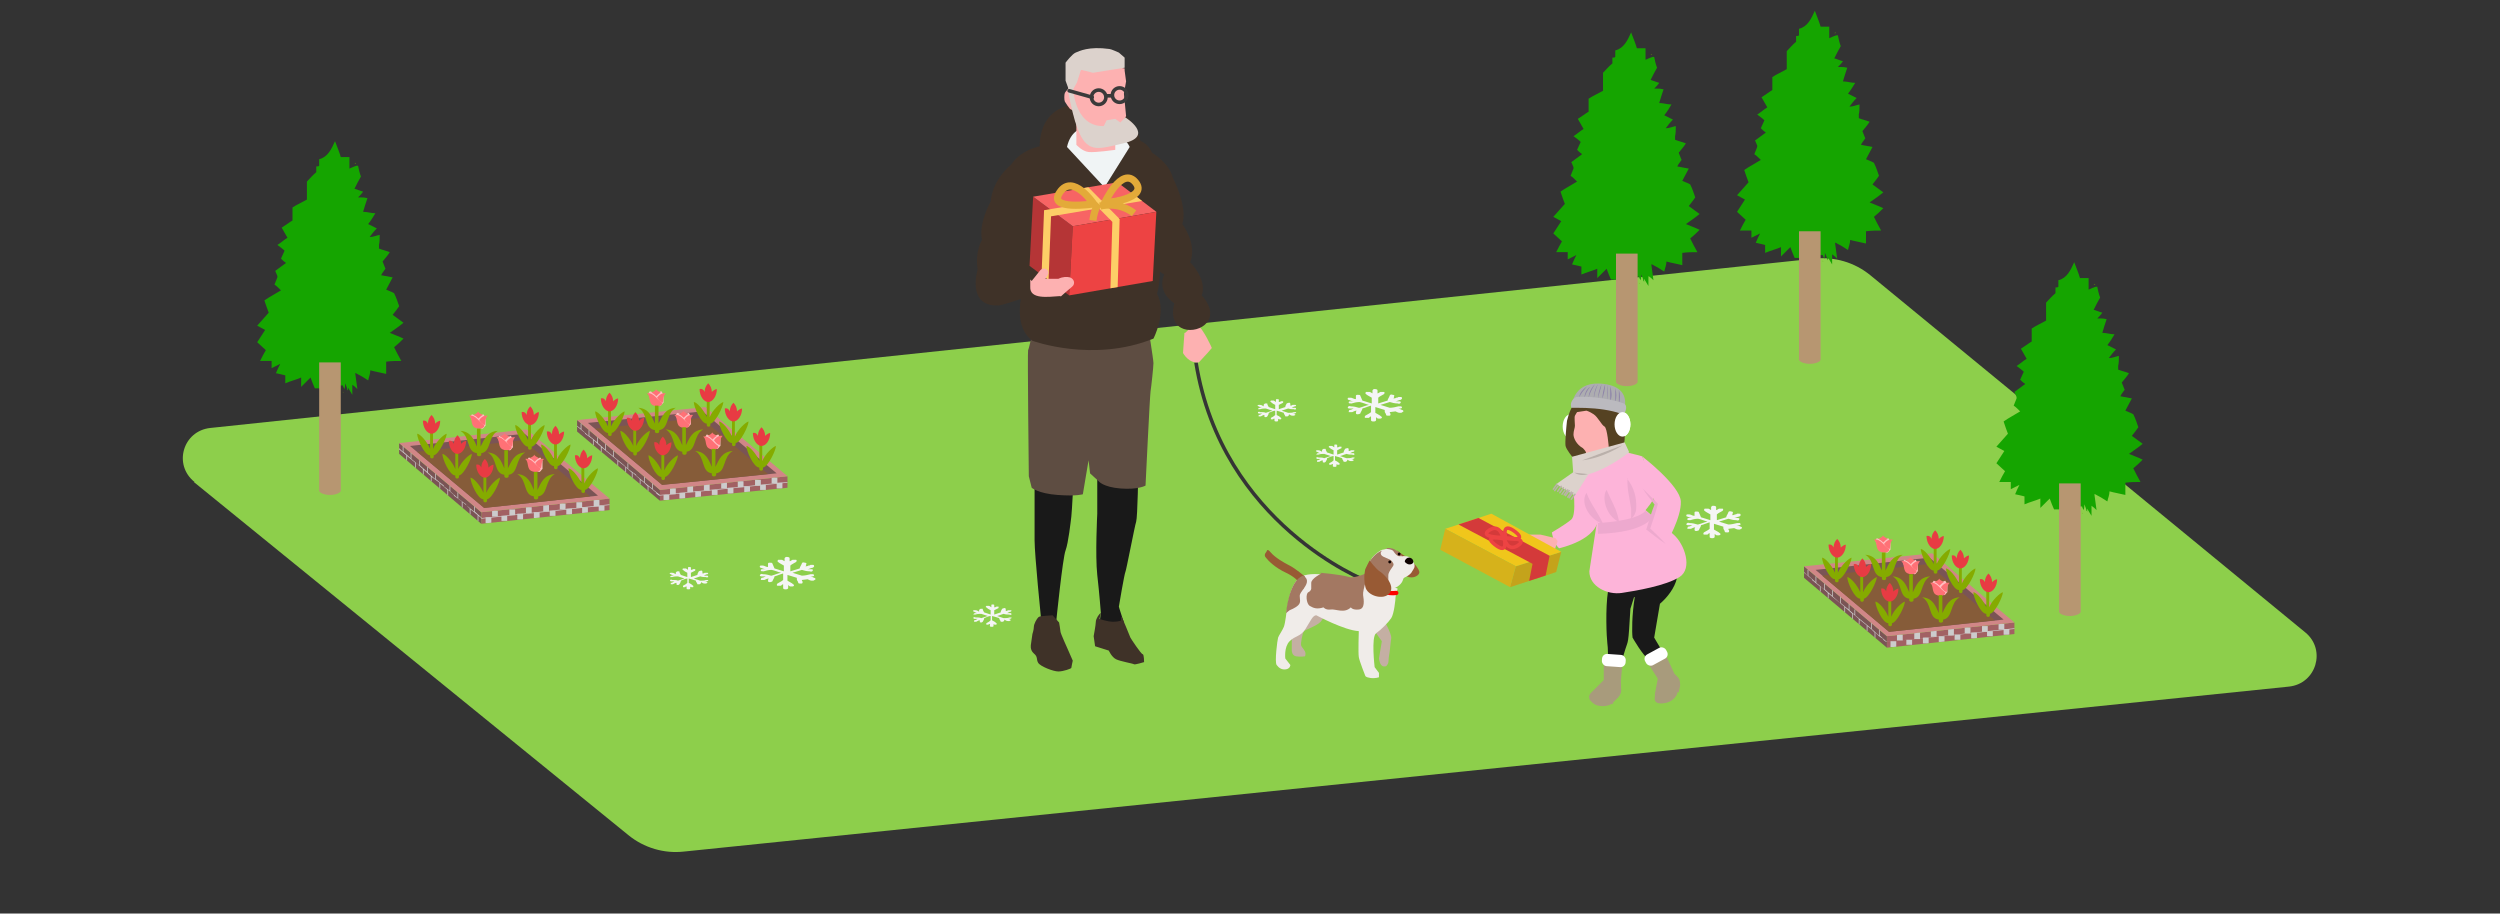 <svg id="_レイヤー_1" data-name="レイヤー_1" xmlns="http://www.w3.org/2000/svg" version="1.1" viewBox="0 0 347 126.8"><rect x="0" y="0" width="347" height="126.8" fill="#333333" stroke="none"/><defs><clipPath id="clippath"><path class="st0" d="M66.8 71.1l-11.4-9.6V63l11.4 9.7 17.8-1.9v-1.6l-17.8 1.9z"/></clipPath><clipPath id="clippath-1"><path class="st0" d="M91.6 68l-11.5-9.7v1.6l11.5 9.6 17.7-1.8v-1.6L91.6 68z"/></clipPath><clipPath id="clippath-2"><path class="st0" d="M261.9 88.3l-11.5-9.7v1.6l11.5 9.7 17.7-1.9v-1.6l-17.7 1.9z"/></clipPath><clipPath id="clippath-3"><path class="st0" d="M155.1 25.3l-11.7 2-.5 9.6 5.5 4.1 11.6-2 .5-9.6-5.4-4.1z"/></clipPath><clipPath id="clippath-4"><path class="st0" d="M207 71.3l9.7 5.3-.7 2.8-6.4 2.1-9.7-5.2.7-2.9 6.4-2.1z"/></clipPath><style>.st0,.st2,.st5,.st6,.st8{fill:none}.st2{stroke:#3a3a3a;stroke-width:.5px}.st2,.st5,.st6,.st8{stroke-miterlimit:10}.st13{fill:#d18687}.st14{fill:#a89b7c}.st17{fill:#0f0201}.st18{fill:#865c39}.st20{fill:#ffc0c2}.st20,.st21,.st22,.st23{fill-rule:evenodd}.st24{fill:#7a5455}.st26{fill:#985a34}.st27{fill:#a26163}.st29{fill:#fdb1b1}.st30{fill:#ccc}.st32{isolation:isolate}.st5{stroke:#ed4343;stroke-width:.5px}.st6{stroke:#fdce67;stroke-width:1px}.st37{fill:#dcd2cc}.st40{fill:#fdb4d9}.st41{fill:#fff}.st43{fill:#679c00}.st8{stroke:#ccc;stroke-width:.8px}.st44{fill:#f0ece9}.st47{fill:#eda9ce}.st48{fill:#a37862}.st21{fill:#85ab00}.st22{fill:#e83b43}.st51{fill:#191919}.st52{fill:#15a500}.st54{fill:#b79671}.st23{fill:#ff7176}.st57{fill:#3f3228}</style></defs><path d="M26.9 66.9l60.3 49c2.2 1.8 5 2.6 7.7 2.3l222.8-22.9c3.8-.4 5.2-5.1 2.3-7.5l-60.4-49.6c-2.2-1.8-5-2.6-7.8-2.3L29.2 59.4c-3.8.4-5.2 5.1-2.2 7.5z" fill="#8dcf4b"/><path class="st52" d="M44.8 53.9h-1.1c-.2-.5-.4-.9-.6-1.5l-1.3 1.3v-1.3c-.7.3-1.5.5-2.2.8v-1.1c-.4-.1-.8-.2-1.3-.3.2-.5.4-.9.6-1.3l-1.2.6v-1h-1.6c.3-.6.5-1 .8-1.5-.4-.4-.8-.7-1.2-1.1.4-.6.7-1.1 1.1-1.7-.4-.2-.7-.4-1.1-.6.5-.6 1.1-1.2 1.6-1.8-.2-.5-.4-1.1-.6-1.7.7-.5 1.5-.9 2.3-1.4-.3-.3-.6-.6-.9-.8.1-.3.3-.7.4-1v-.2c-.1-.2-.2-.5-.3-.7.5-.4 1-.7 1.5-1.1-.3-.2-.5-.4-.7-.6.2-.4.3-.7.5-1.1-.3-.3-.6-.5-1-.8.5-.3.9-.7 1.4-1-.3-.5-.5-.9-.8-1.4.5-.3 1-.7 1.5-1v-1.8c.6-.4 1.3-.7 2-1.1v-2.5c.4-.4.8-.9 1.3-1.3v-.8c.2 0 .3 0 .4-.1v-.9c1.2-.3 1.7-1.4 2.2-2.5.3.8.6 1.5.8 2.2h1.2v1.6c.4-.2.7-.3 1-.4h.2c.1.5.2 1 .4 1.5-.3.5-.6 1.1-.9 1.7.4.1.8.3 1.2.4-.2.3-.5.6-.7.8h.4c.3 0 .5 0 .9.1-.2.6-.4 1.2-.6 1.9.6 0 1.1.2 1.7.2-.3.5-.6 1-1 1.5l1.2.6c-.4.4-.7.8-1 1.2.5 0 .9-.2 1.4-.3 0 .5 0 1-.1 1.4v.5c.5.2 1 .3 1.5.5-.3.5-.7.9-1 1.3.1.3.3.7.4 1-.2.3-.4.5-.6.9.5.1 1 .2 1.6.3-.3.6-.6 1.1-.9 1.7.4.2.8.3 1.1.5.3.6.5 1.2.7 1.8-.2.3-.5.7-.9 1.2.5.4 1 .7 1.5 1.1-.6.5-1.2.9-1.9 1.4.7.3 1.3.5 1.9.8-.4.4-.8.8-1.3 1.2.3.6.6 1.2 1 1.9-.7 0-1.4 0-2.1.1v1.7c-.8-.2-1.5-.3-2.2-.5 0 .5-.2.9-.3 1.4-.6-.4-1.1-.7-1.7-1h-.1c.1.7.2 1.5.3 2.2-.2-.2-.4-.4-.7-.6v1.4c-.2-.3-.4-.7-.6-1v-.2.7s0-.2-.1-.2c0-.3-.2-.6-.3-.9 0 .3 0 .5-.1.8-.1-.2-.2-.4-.2-.5h-.3"/><path class="st43" d="M53.5 51.6v-.3.3zM47.9 54v-.2.2h-.1zm-.1.7zm1.6-32h-.2l.2-.1v.2zm-11 15.4zm6.4 15.8v.1h-.1.2zm5.1-26.7h-.1.1zM40.3 29zm12.2 5.1V34v.1zm-3.3 17.8zm-1.6 2.6v-.2s0 .2.1.2h-.1zm1.8-27.3zm-7.6 26.5zm7.7.3zm-.9.9zm-9.8-4.5z"/><path class="st54" d="M44.3 50.3v17.8c0 .3.7.6 1.5.6s1.5-.3 1.5-.6V50.3"/><path class="st52" d="M286.2 70.7h-1.1c-.2-.5-.4-.9-.6-1.5l-1.3 1.3v-1.3c-.7.3-1.5.5-2.2.8v-1.1c-.4-.1-.8-.2-1.3-.3.2-.5.4-.9.6-1.3l-1.2.6v-1h-1.6c.3-.6.5-1 .8-1.5-.4-.4-.8-.7-1.2-1.1.4-.6.7-1.1 1.1-1.7-.4-.2-.7-.4-1.1-.6.5-.6 1.1-1.2 1.6-1.8-.2-.5-.4-1.1-.6-1.7.7-.5 1.5-.9 2.3-1.4-.3-.3-.6-.6-.9-.8.1-.3.3-.7.4-1v-.2c-.1-.2-.2-.5-.3-.7.5-.4 1-.7 1.5-1.1-.3-.2-.5-.4-.7-.6.2-.4.3-.7.5-1.1-.3-.3-.6-.5-1-.8.5-.3.9-.7 1.4-1-.3-.5-.5-.9-.8-1.4.5-.3 1-.7 1.5-1v-1.8c.6-.4 1.3-.7 2-1.1V42c.4-.4.8-.9 1.3-1.3v-.8c.2 0 .3 0 .4-.1v-.9c1.2-.3 1.7-1.4 2.2-2.5.3.8.6 1.5.8 2.2h1.2v1.6c.4-.2.7-.3 1-.4h.2c.1.5.2 1 .4 1.5-.3.5-.6 1.1-.9 1.7.4.1.8.3 1.2.4-.2.3-.5.6-.7.8h.4c.3 0 .5 0 .9.1-.2.6-.4 1.2-.6 1.9.6 0 1.1.2 1.7.2-.3.5-.6 1-1 1.5l1.2.6c-.4.4-.7.8-1 1.2.5 0 .9-.2 1.4-.3 0 .5 0 1-.1 1.4v.5c.5.2 1 .3 1.5.5-.3.5-.7.9-1 1.3.1.3.3.7.4 1-.2.3-.4.5-.6.9.5.1 1 .2 1.6.3-.3.6-.6 1.1-.9 1.7.4.2.8.3 1.1.5.3.6.5 1.2.7 1.8-.2.3-.5.7-.9 1.2.5.4 1 .7 1.5 1.1-.6.5-1.2.9-1.9 1.4.7.3 1.3.5 1.9.8-.4.4-.8.8-1.3 1.2.3.6.6 1.2 1 1.9-.7 0-1.4 0-2.1.1v1.7c-.8-.2-1.5-.3-2.2-.5 0 .5-.2.9-.3 1.4-.6-.4-1.1-.7-1.7-1h-.1c.1.7.2 1.5.3 2.2-.2-.2-.4-.4-.7-.6v1.4c-.2-.3-.4-.7-.6-1v-.2.7s0-.2-.1-.2c0-.3-.2-.6-.3-.9 0 .3 0 .5-.1.8-.1-.2-.2-.4-.2-.5h-.3"/><path class="st43" d="M294.9 68.3V68v.3zm-5.6 2.4v-.2.2h-.1zm-.1.8zm1.6-32h-.2l.2-.1v.2zm-11 15.4zm6.4 15.8v.1h-.1.2zm5.1-26.7h-.1.1zm-9.6 1.7zm12.2 5.2v-.1.1zm-3.3 17.7zm-1.6 2.7v-.2s0 .2.1.2h-.1zm1.8-27.4zm-7.6 26.6zm7.7.3zm-.9.9zm-9.8-4.5z"/><path class="st54" d="M285.8 67.1v17.8c0 .3.7.6 1.5.6s1.5-.3 1.5-.6V67.1"/><path class="st52" d="M224.7 38.8h-1.1c-.2-.5-.4-.9-.6-1.5l-1.3 1.3v-1.3c-.7.3-1.5.5-2.2.8V37c-.4-.1-.8-.2-1.3-.3.2-.5.4-.9.6-1.3l-1.2.6v-1H216c.3-.6.5-1 .8-1.5-.4-.4-.8-.7-1.2-1.1.4-.6.7-1.1 1.1-1.7-.4-.2-.7-.4-1.1-.6.5-.6 1.1-1.2 1.6-1.8-.2-.5-.4-1.1-.6-1.7.7-.5 1.5-.9 2.3-1.4-.3-.3-.6-.6-.9-.8.1-.3.3-.7.4-1v-.2c-.1-.2-.2-.5-.3-.7.5-.4 1-.7 1.5-1.1-.3-.2-.5-.4-.7-.6.2-.4.3-.7.5-1.1-.3-.3-.6-.5-1-.8.5-.3.9-.7 1.4-1-.3-.5-.5-.9-.8-1.4.5-.3 1-.7 1.5-1v-1.8c.6-.4 1.3-.7 2-1.1v-2.5c.4-.4.8-.9 1.3-1.3V8c.2 0 .3 0 .4-.1V7c1.2-.3 1.7-1.4 2.2-2.5.3.8.6 1.5.8 2.2h1.2v1.6c.4-.2.7-.3 1-.4h.2c.1.5.2 1 .4 1.5-.3.5-.6 1.1-.9 1.7.4.1.8.3 1.2.4-.2.3-.5.6-.7.8h.4c.3 0 .5 0 .9.1-.2.6-.4 1.2-.6 1.9.6 0 1.1.2 1.7.2-.3.5-.6 1-1 1.5l1.2.6c-.4.4-.7.8-1 1.2.5 0 .9-.2 1.4-.3 0 .5 0 1-.1 1.4v.5c.5.2 1 .3 1.5.5-.3.5-.7.9-1 1.3.1.3.3.7.4 1-.2.3-.4.5-.6.9.5.1 1 .2 1.6.3-.3.6-.6 1.1-.9 1.7.4.2.8.3 1.1.5.3.6.5 1.2.7 1.8-.2.3-.5.7-.9 1.2.5.4 1 .7 1.5 1.1-.6.5-1.2.9-1.9 1.4.7.3 1.3.5 1.9.8-.4.4-.8.8-1.3 1.2.3.6.6 1.2 1 1.9-.7 0-1.4 0-2.1.1v1.7c-.8-.2-1.5-.3-2.2-.5 0 .5-.2.9-.3 1.4-.6-.4-1.1-.7-1.7-1h-.1c.1.7.2 1.5.3 2.2-.2-.2-.4-.4-.7-.6v1.4c-.2-.3-.4-.7-.6-1v-.2.7s0-.2-.1-.2c0-.3-.2-.6-.3-.9 0 .3 0 .5-.1.8-.1-.2-.2-.4-.2-.5h-.3"/><path class="st43" d="M233.4 36.5v-.3.3zm-5.6 2.4v-.2.2h-.1zm-.1.7zm1.6-32h-.2l.2-.1v.2zm-11 15.4zm6.4 15.8v.1h-.1.2zm5.1-26.6h-.1.1zm-9.6 1.7zm12.2 5.2V19v.1zm-3.3 17.7zm-1.6 2.6v-.2s0 .2.1.2h-.1zm1.8-27.3zm-7.6 26.5zm7.7.4zm-.8.8zm-9.9-4.5z"/><path class="st54" d="M224.3 35.2V53c0 .3.7.6 1.5.6s1.5-.3 1.5-.6V35.2"/><path class="st52" d="M250.2 35.8h-1.1c-.2-.5-.4-.9-.6-1.5l-1.3 1.3v-1.3c-.7.3-1.5.5-2.2.8V34c-.4-.1-.8-.2-1.3-.3.2-.5.4-.9.6-1.3l-1.2.6v-1h-1.6c.3-.6.5-1 .8-1.5-.4-.4-.8-.7-1.2-1.1.4-.6.7-1.1 1.1-1.7-.4-.2-.7-.4-1.1-.6.5-.6 1.1-1.2 1.6-1.8-.2-.5-.4-1.1-.6-1.7.7-.5 1.5-.9 2.3-1.4-.3-.3-.6-.6-.9-.8.1-.3.3-.7.4-1v-.2c-.1-.2-.2-.5-.3-.7.5-.4 1-.7 1.5-1.1-.3-.2-.5-.4-.7-.6.2-.4.3-.7.5-1.1-.3-.3-.6-.5-1-.8.5-.3.9-.7 1.4-1-.3-.5-.5-.9-.8-1.4.5-.3 1-.7 1.5-1v-1.8c.6-.4 1.3-.7 2-1.1V7.1c.4-.4.8-.9 1.3-1.3V5c.2 0 .3 0 .4-.1V4c1.2-.3 1.7-1.4 2.2-2.5.3.8.6 1.5.8 2.2h1.2v1.6c.4-.2.7-.3 1-.4h.2c.1.5.2 1 .4 1.5-.3.5-.6 1.1-.9 1.7.4.1.8.3 1.2.4-.2.3-.5.6-.7.8h.4c.3 0 .5 0 .9.1-.2.6-.4 1.2-.6 1.9.6 0 1.1.2 1.7.2-.3.5-.6 1-1 1.5l1.2.6c-.4.4-.7.8-1 1.2.5 0 .9-.2 1.4-.3 0 .5 0 1-.1 1.4v.5c.5.2 1 .3 1.5.5-.3.5-.7.9-1 1.3.1.3.3.7.4 1-.2.3-.4.5-.6.9.5.1 1 .2 1.6.3-.3.6-.6 1.1-.9 1.7.4.2.8.3 1.1.5.3.6.5 1.2.7 1.8-.2.3-.5.7-.9 1.2.5.4 1 .7 1.5 1.1-.6.5-1.2.9-1.9 1.4.7.3 1.3.5 1.9.8-.4.4-.8.8-1.3 1.2.3.6.6 1.2 1 1.9-.7 0-1.4 0-2.1.1v1.7c-.8-.2-1.5-.3-2.2-.5 0 .5-.2.9-.3 1.4-.6-.4-1.1-.7-1.7-1h-.1c.1.7.2 1.5.3 2.2-.2-.2-.4-.4-.7-.6v1.4c-.2-.3-.4-.7-.6-1v-.2.7s0-.2-.1-.2c0-.3-.2-.6-.3-.9 0 .3 0 .5-.1.8-.1-.2-.2-.4-.2-.5h-.3"/><path class="st43" d="M258.9 33.4v-.3.3zm-5.6 2.4v-.2.2h-.1zm-.2.7zm1.7-31.9h-.2l.2-.1v.2zm-11.1 15.3zm6.5 15.9v.1h-.1.2zm5-26.7h-.1.1zm-9.5 1.7zm12.1 5.2v-.1.1zm-3.3 17.7zm-1.5 2.6v-.2s0 .2.1.2h-.1zM254.8 9zm-7.7 26.6zm7.7.3zm-.8.8zm-9.8-4.5z"/><path class="st54" d="M249.7 32.1v17.8c0 .3.7.6 1.5.6s1.5-.3 1.5-.6V32.1"/><path class="st27" d="M66.8 71.1v1.6l17.8-1.9v-1.6l-17.8 1.9z"/><path class="st24" d="M66.8 71.1v1.6L55.4 63v-1.5l11.4 9.6z"/><path class="st13" d="M55.4 61.5l11.4 9.6 17.8-1.9-11.5-9.6-17.7 1.9z"/><path class="st24" d="M56.9 61.9l10.3 8.6L83 68.8l-10.2-8.6-15.9 1.7z"/><path class="st18" d="M67.2 70.5l14.7-1.6-9.3-7.8-14.7 1.6 9.3 7.8z"/><g clip-path="url(#clippath)"><path class="st8" d="M68.7 70.9v.8m1.3-.1v.7m-2.2-.5v.8m6.7-1.5v.8m-2.3-.6v.8m6.8-1.5v.8m-2.3-.5v.7m6.8-1.4v.7m-2.3-.5v.8m-10.1-.5v.8m2.3-1.1v.8m2.4-1.1v.9m2.3-1.1v.8m2.3-1v.8m2.4-1.1v.9"/><path class="st30" d="M84.6 70l-17.7 1.9-1-.9v-.9h-.1v.9l-1.1-.9v-.9.8l-1.1-.8v-.9h-.1v.8l-1-.9v-.8h-.1v.7l-.8-.6v-.9.8l-1.1-.9v-.9h-.1v.9l-1-.9v-.9h-.1v.8l-1-.9v-.9h-.1v.9l-1.1-.9v-.9H57v.8l-1-.9v-.8h-.1v.8l-.5-.5-.1.1 1.1.9v1h.1v-.9l1.1.9v.9h.1v-.9l1 .9v1h.1v-.9l1 .9v.9h.1v-.8l1.1.8v.8h.1v-.7l1 .9v.8h.1V68l.8.7v.9-.8l1.1.8v.9h.1v-.8l.5.4.5.5v.9h.1v-.8l.5.4.5.4v1h.1v-.9l.4.3v.1l17.8-1.9V70z"/></g><path class="st21" d="M71.5 59c.4 0 1.4 1.1 1.8 2.1v-2.3h.4v2.3c.4-1 1.5-2 1.9-2.1 0 .6-1.1 2.9-1.8 3v.2c0 .3-.5.3-.5 0V62c-.8 0-1.8-2.3-1.8-3z"/><path class="st22" d="M73.6 59c.6 0 1.2-.8 1.2-1.8-.2 0-.5.2-.7.4 0-.5-.2-.9-.5-1.2-.3.3-.5.7-.5 1.2-.1-.3-.4-.5-.7-.4 0 1 .6 1.8 1.2 1.8z"/><path class="st21" d="M75.1 61.7c.4 0 1.4 1.1 1.8 2.1v-2.3h.4v2.3c.4-1 1.5-2 1.9-2.1 0 .6-1.1 2.9-1.8 3v.2c0 .3-.5.3-.5 0v-.2c-.8 0-1.8-2.3-1.8-3z"/><path class="st22" d="M77.1 61.7c.6 0 1.2-.8 1.2-1.8-.2 0-.5.2-.7.4 0-.5-.2-.9-.5-1.2-.3.3-.5.7-.5 1.2-.1-.3-.4-.5-.7-.4 0 1 .6 1.8 1.2 1.8z"/><path class="st21" d="M78.9 65c.4 0 1.4 1.1 1.8 2.1v-2.3h.4v2.3c.4-1 1.5-2 1.9-2.1 0 .6-1.1 2.9-1.8 3v.2c0 .3-.5.3-.5 0V68c-.8 0-1.8-2.3-1.8-3z"/><path class="st22" d="M81 65c.6 0 1.2-.8 1.2-1.8-.2 0-.5.2-.7.4 0-.5-.2-.9-.5-1.2-.3.3-.5.7-.5 1.2-.1-.3-.4-.5-.7-.4 0 1 .6 1.8 1.2 1.8z"/><path class="st20" d="M65.3 57.8l.2-.3.8.3.8-.3.3.5v1.1c-.1 0-.2.3-.4.4s-1.3-.7-1.3-.7"/><path class="st23" d="M66.4 57.2c.2.2.5.3.6.4-.2.1-.4.3-.6.5-.2-.2-.4-.4-.7-.5.2-.1.5-.2.7-.5zm0 2.3c.3 0 .6 0 .8-.3V59c-.7-.4-1.2-1.5-2.1-1.3.4.3.3.9.5 1.3.1.3.5.5.9.5zm.9-.5c.1-.4 0-.9.4-1.3-.5-.1-.9.2-1.2.6.2.3.4.5.6.6z"/><path class="st21" d="M66.1 59.5h.6V62c.5-1 .9-2.1 2.4-2.2-1.4.8-.9 2.9-2.3 3.1v.2c0 .3-.6.3-.6 0v-.2c-1.5-.2-.9-2.3-2.3-3.1 1.5.1 1.9 1.3 2.3 2.2v-2.5z"/><path class="st20" d="M69.1 60.8l.2-.3.8.3.8-.3.3.5v1.1c-.1 0-.2.3-.4.4s-1.3-.7-1.3-.7"/><path class="st23" d="M70.1 60.2c.2.2.5.3.6.4-.2.1-.4.3-.6.5-.2-.2-.4-.4-.7-.5.2-.1.5-.2.7-.5zm.1 2.3c.3 0 .6 0 .8-.3V62c-.7-.4-1.2-1.5-2.1-1.3.4.3.3.9.5 1.3.1.3.5.5.9.5zm.9-.5c.1-.4 0-.9.4-1.3-.5-.1-.9.2-1.2.6.2.3.4.5.6.6z"/><path class="st21" d="M69.9 62.5h.6V65c.5-1 .9-2.1 2.4-2.2-1.4.8-.9 2.9-2.3 3.1v.2c0 .3-.6.3-.6 0v-.2c-1.5-.2-.9-2.3-2.3-3.1 1.5.1 1.9 1.3 2.3 2.2v-2.5z"/><path class="st20" d="M73.2 63.8l.2-.3.8.3.8-.3.3.5v1.1c-.1 0-.2.3-.4.4s-1.3-.7-1.3-.7"/><path class="st23" d="M74.2 63.2c.2.2.5.3.6.4-.2.1-.4.3-.6.5-.2-.2-.4-.4-.7-.5.2-.1.5-.2.7-.5zm0 2.3c.3 0 .6 0 .8-.3V65c-.7-.4-1.2-1.5-2.1-1.3.4.3.3.9.5 1.3.1.3.5.5.9.5zm.9-.5c.1-.4 0-.9.4-1.3-.5-.1-.9.2-1.2.6.2.3.4.5.6.6z"/><path class="st21" d="M74 65.5h.6V68c.5-1 .9-2.1 2.4-2.2-1.4.8-.9 2.9-2.3 3.1v.2c0 .3-.6.3-.6 0v-.2c-1.5-.2-.9-2.3-2.3-3.1 1.5.1 1.9 1.3 2.3 2.2v-2.5zm-16.1-5.3c.4 0 1.4 1.1 1.8 2.1V60h.4v2.3c.4-1 1.5-2 1.9-2.1 0 .6-1.1 2.9-1.8 3v.2c0 .3-.5.3-.5 0v-.2c-.8 0-1.8-2.3-1.8-3z"/><path class="st22" d="M59.9 60.2c.6 0 1.2-.8 1.2-1.8-.2 0-.5.2-.7.4 0-.5-.2-.9-.5-1.2-.3.3-.5.7-.5 1.2-.1-.3-.4-.5-.7-.4 0 1 .6 1.8 1.2 1.8z"/><path class="st21" d="M61.4 63c.4 0 1.4 1.1 1.8 2.1v-2.3h.4v2.3c.4-1 1.5-2 1.9-2.1 0 .6-1.1 2.9-1.8 3v.2c0 .3-.5.3-.5 0V66c-.8 0-1.8-2.3-1.8-3z"/><path class="st22" d="M63.5 63c.6 0 1.2-.8 1.2-1.8-.2 0-.5.2-.7.4 0-.5-.2-.9-.5-1.2-.3.3-.5.7-.5 1.2-.1-.3-.4-.5-.7-.4 0 1 .6 1.8 1.2 1.8z"/><path class="st21" d="M65.3 66.3c.4 0 1.4 1.1 1.8 2.1v-2.3h.4v2.3c.4-1 1.5-2 1.9-2.1 0 .6-1.1 2.9-1.8 3v.2c0 .3-.5.3-.5 0v-.2c-.8 0-1.8-2.3-1.8-3z"/><path class="st22" d="M67.3 66.3c.6 0 1.2-.8 1.2-1.8-.2 0-.5.2-.7.4 0-.5-.2-.9-.5-1.2-.3.3-.5.7-.5 1.2-.1-.3-.4-.5-.7-.4 0 1 .6 1.8 1.2 1.8z"/><path class="st27" d="M91.6 68v1.5l17.7-1.8v-1.6L91.6 68z"/><path class="st24" d="M91.6 68v1.5l-11.5-9.6v-1.6L91.6 68z"/><path class="st13" d="M80.1 58.3L91.6 68l17.7-1.9-11.4-9.6-17.8 1.8z"/><path class="st24" d="M81.6 58.7l10.3 8.6 15.9-1.6-10.3-8.6-15.9 1.6z"/><path class="st18" d="M91.9 67.3l14.7-1.5-9.3-7.8-14.7 1.5 9.3 7.8z"/><g clip-path="url(#clippath-1)"><path class="st8" d="M93.4 67.8v.8m1.3-.2v.8m-2.2-.5v.7m6.7-1.4v.7m-2.3-.5v.8m6.8-1.5v.8m-2.3-.6v.8m6.8-1.5v.8m-2.3-.5v.7m-10.1-.5v.8m2.3-1.1v.9m2.4-1.1v.8m2.3-1v.8m2.4-1v.8m2.3-1.1v.8"/><path class="st30" d="M109.3 66.9l-17.7 1.8-1-.8V67h-.1v.8l-1-.8v-1h-.1v.9l-1.1-.9v-.8.7l-1.1-.8v-.8h-.1v.7l-.8-.7v-.9.9l-1.1-.9v-.9h-.1v.8l-1-.8v-1H84v.9l-1-.9v-.9h-.1v.8l-1.1-.9v-.8h-.1v.8l-1-.9v-.8h-.1v.7l-.5-.4v.1l1.1.9v.9-.8l1.1.8v1h.1v-.9l1 .9v.9h.1v-.8l1.1.9v.8-.8l1.1.9v.8h.1V64l1 .8v.9h.1v-.8l.8.7v.8h.1v-.8l1 .9v.8h.1v-.7l.5.4.5.5v.9h.1v-.9l.5.4.6.5v1-.9l.4.3 17.8-1.8v-.1z"/></g><path class="st21" d="M96.3 55.8c.4 0 1.4 1.1 1.8 2.1v-2.3h.4v2.3c.4-1 1.5-2 1.9-2.1 0 .6-1.1 2.9-1.8 3v.2c0 .3-.5.3-.5 0v-.2c-.8 0-1.8-2.3-1.8-3z"/><path class="st22" d="M98.3 55.8c.6 0 1.2-.8 1.2-1.8-.2 0-.5.2-.7.4 0-.5-.2-.9-.5-1.2-.3.3-.5.7-.5 1.2-.1-.3-.4-.5-.7-.4 0 1 .6 1.8 1.2 1.8z"/><path class="st21" d="M99.8 58.5c.4 0 1.4 1.1 1.8 2.1v-2.3h.4v2.3c.4-1 1.5-2 1.9-2.1 0 .6-1.1 2.9-1.8 3v.2c0 .3-.5.3-.5 0v-.2c-.8 0-1.8-2.3-1.8-3z"/><path class="st22" d="M101.8 58.5c.6 0 1.2-.8 1.2-1.8-.2 0-.5.2-.7.4 0-.5-.2-.9-.5-1.2-.3.3-.5.7-.5 1.2-.1-.3-.4-.5-.7-.4 0 1 .6 1.8 1.2 1.8z"/><path class="st21" d="M103.6 61.9c.4 0 1.4 1.1 1.8 2.1v-2.3h.4V64c.4-1 1.5-2 1.9-2.1 0 .6-1.1 2.9-1.8 3v.2c0 .3-.5.3-.5 0v-.2c-.8 0-1.8-2.3-1.8-3z"/><path class="st22" d="M105.7 61.9c.6 0 1.2-.8 1.2-1.8-.2 0-.5.2-.7.4 0-.5-.2-.9-.5-1.2-.3.3-.5.7-.5 1.2-.1-.3-.4-.5-.7-.4 0 1 .6 1.8 1.2 1.8z"/><path class="st20" d="M90 54.6l.2-.3.8.3.8-.3.3.5v1.1c-.1 0-.2.3-.4.4s-1.3-.7-1.3-.7"/><path class="st23" d="M91.1 54.1c.2.2.5.3.6.4-.2.1-.4.3-.6.5-.2-.2-.4-.4-.7-.5.2-.1.5-.2.7-.5zm0 2.3c.3 0 .6 0 .8-.3v-.2c-.7-.4-1.2-1.5-2.1-1.3.4.3.3.9.5 1.3.1.3.5.5.9.5zm.9-.5c.1-.4 0-.9.4-1.3-.5-.1-.9.2-1.2.6.2.3.4.5.6.6z"/><path class="st21" d="M90.8 56.3h.6v2.5c.5-1 .9-2.1 2.4-2.2-1.4.8-.9 2.9-2.3 3.1v.2c0 .3-.6.3-.6 0v-.2c-1.5-.2-.9-2.3-2.3-3.1 1.5.1 1.9 1.3 2.3 2.2v-2.5z"/><path class="st20" d="M93.8 57.6l.2-.3.8.3.8-.3.3.5v1.1c-.1 0-.2.3-.4.4s-1.3-.7-1.3-.7"/><path class="st23" d="M94.9 57.1c.2.2.5.3.6.4-.2.1-.4.3-.6.5-.2-.2-.4-.4-.7-.5.2-.1.5-.2.7-.5zm0 2.3c.3 0 .6 0 .8-.3v-.2c-.7-.4-1.2-1.5-2.1-1.3.4.3.3.9.5 1.3.1.3.5.5.9.5zm.9-.5c.1-.4 0-.9.4-1.3-.5-.1-.9.2-1.2.6.2.3.4.5.6.6z"/><path class="st21" d="M94.6 59.3h.6v2.5c.5-1 .9-2.1 2.4-2.2-1.4.8-.9 2.9-2.3 3.1v.2c0 .3-.6.3-.6 0v-.2c-1.5-.2-.9-2.3-2.3-3.1 1.5.1 1.9 1.3 2.3 2.2v-2.5z"/><path class="st20" d="M97.9 60.6l.2-.3.8.3.8-.3.3.5v1.1c-.1 0-.2.3-.4.4s-1.3-.7-1.3-.7"/><path class="st23" d="M98.9 60.1c.2.2.5.3.6.4-.2.1-.4.3-.6.5-.2-.2-.4-.4-.7-.5.2-.1.5-.2.7-.5zm0 2.3c.3 0 .6 0 .8-.3v-.2c-.7-.4-1.2-1.5-2.1-1.3.4.3.3.9.5 1.3.1.3.5.5.9.5zm1-.6c.1-.4 0-.9.4-1.3-.5-.1-.9.2-1.2.6.2.3.4.5.6.6z"/><path class="st21" d="M98.7 62.3h.6v2.5c.5-1 .9-2.1 2.4-2.2-1.4.8-.9 2.9-2.3 3.1v.2c0 .3-.6.3-.6 0v-.2c-1.5-.2-.9-2.3-2.3-3.1 1.5.1 1.9 1.3 2.3 2.2v-2.5zm-16.1-5.2c.4 0 1.4 1.1 1.8 2.1v-2.3h.4v2.3c.4-1 1.5-2 1.9-2.1 0 .6-1.1 2.9-1.8 3v.2c0 .3-.5.3-.5 0v-.2c-.8 0-1.8-2.3-1.8-3z"/><path class="st22" d="M84.6 57.1c.6 0 1.2-.8 1.2-1.8-.2 0-.5.2-.7.4 0-.5-.2-.9-.5-1.2-.3.3-.5.7-.5 1.2-.1-.3-.4-.5-.7-.4 0 1 .6 1.8 1.2 1.8z"/><path class="st21" d="M86.1 59.8c.4 0 1.4 1.1 1.8 2.1v-2.3h.4v2.3c.4-1 1.5-2 1.9-2.1 0 .6-1.1 2.9-1.8 3v.2c0 .3-.5.3-.5 0v-.2c-.8 0-1.8-2.3-1.8-3z"/><path class="st22" d="M88.2 59.8c.6 0 1.2-.8 1.2-1.8-.2 0-.5.2-.7.4 0-.5-.2-.9-.5-1.2-.3.3-.5.7-.5 1.2-.1-.3-.4-.5-.7-.4 0 1 .6 1.8 1.2 1.8z"/><path class="st21" d="M90 63.2c.4 0 1.4 1.1 1.8 2.1V63h.4v2.3c.4-1 1.5-2 1.9-2.1 0 .6-1.1 2.9-1.8 3v.2c0 .3-.5.3-.5 0v-.2c-.8 0-1.8-2.3-1.8-3z"/><path class="st22" d="M92 63.2c.6 0 1.2-.8 1.2-1.8-.2 0-.5.2-.7.4 0-.5-.2-.9-.5-1.2-.3.3-.5.7-.5 1.2-.1-.3-.4-.5-.7-.4 0 1 .6 1.8 1.2 1.8z"/><path class="st27" d="M261.9 88.3v1.6l17.7-1.9v-1.6l-17.7 1.9z"/><path class="st24" d="M261.9 88.3v1.6l-11.5-9.7v-1.6l11.5 9.7z"/><path class="st13" d="M250.4 78.6l11.5 9.7 17.7-1.9-11.4-9.6-17.8 1.8z"/><path class="st24" d="M252 79.1l10.2 8.6 15.9-1.7-10.3-8.6-15.8 1.7z"/><path class="st18" d="M262.2 87.7l14.7-1.6-9.3-7.8-14.7 1.6 9.3 7.8z"/><g clip-path="url(#clippath-2)"><path class="st8" d="M263.7 88.1v.8m1.3-.1v.7m-2.2-.5v.8m6.7-1.5v.8m-2.2-.6v.8m6.7-1.5v.8m-2.3-.5v.7m6.8-1.5v.8m-2.3-.5v.7m-10.1-.5v.9m2.3-1.2v.9m2.4-1.1v.9m2.3-1.1v.8m2.4-1v.8m2.3-1.1v.8"/><path class="st30" d="M279.6 87.2l-17.7 1.9-1-.9v-.9h-.1v.9l-1-.9v-1h-.1v.9l-1.1-.9v-.8.8l-1.1-.9v-.8h-.1v.7l-.7-.6v-1h-.1v.9l-1.1-.9v-.9h-.1v.9l-1-.9v-1h-.1v.9l-1-.9v-.9h-.1v.9l-1.1-.9V80h-.1v.8l-1-.9v-.8h-.1v.8l-.5-.5v.1l1.1.9v.9-.8l1.1.9v.9h.1v-.9l1 .9v1h.1v-.9l1.1.9v.8-.8l1.1.9v.8h.1v-.7l1 .9v.8h.1v-.8l.8.7v.8h.1V86l1 .8v.8h.1v-.7l.5.4.5.5v.9h.1v-.9l.5.5.6.4v1-.9l.4.3 17.8-1.8v-.1z"/></g><path class="st21" d="M266.6 76.2c.4 0 1.4 1.1 1.8 2.1V76h.4v2.3c.4-1 1.5-2 1.9-2.1 0 .6-1.1 2.9-1.8 3v.2c0 .3-.5.3-.5 0v-.2c-.8 0-1.8-2.3-1.8-3z"/><path class="st22" d="M268.6 76.2c.6 0 1.2-.8 1.2-1.8-.2 0-.5.2-.7.4 0-.5-.2-.9-.5-1.2-.3.3-.5.7-.5 1.2-.1-.3-.4-.5-.7-.4 0 1 .6 1.8 1.2 1.8z"/><path class="st21" d="M270.1 78.9c.4 0 1.4 1.1 1.8 2.1v-2.3h.4V81c.4-1 1.5-2 1.9-2.1 0 .6-1.1 2.9-1.8 3v.2c0 .3-.5.3-.5 0v-.2c-.8 0-1.8-2.3-1.8-3z"/><path class="st22" d="M272.1 78.9c.6 0 1.2-.8 1.2-1.8-.2 0-.5.2-.7.4 0-.5-.2-.9-.5-1.2-.3.3-.5.7-.5 1.2-.1-.3-.4-.5-.7-.4 0 1 .6 1.8 1.2 1.8z"/><path class="st21" d="M273.9 82.2c.4 0 1.4 1.1 1.8 2.1V82h.4v2.3c.4-1 1.5-2 1.9-2.1 0 .6-1.1 2.9-1.8 3v.2c0 .3-.5.3-.5 0v-.2c-.8 0-1.8-2.3-1.8-3z"/><path class="st22" d="M276 82.2c.6 0 1.2-.8 1.2-1.8-.2 0-.5.2-.7.4 0-.5-.2-.9-.5-1.2-.3.3-.5.7-.5 1.2-.1-.3-.4-.5-.7-.4 0 1 .6 1.8 1.2 1.8z"/><path class="st20" d="M260.3 75l.2-.3.8.3.8-.3.3.5v1.1c-.1 0-.2.3-.4.4s-1.3-.7-1.3-.7"/><path class="st23" d="M261.4 74.4c.2.2.5.3.6.4-.2.1-.4.3-.6.5-.2-.2-.4-.4-.7-.5.2-.1.5-.2.7-.5zm0 2.3c.3 0 .6 0 .8-.3v-.2c-.7-.4-1.2-1.5-2.1-1.3.4.3.3.9.5 1.3.1.3.5.5.9.5zm.9-.5c.1-.4 0-.9.4-1.3-.5-.1-.9.2-1.2.6.2.3.4.5.6.6z"/><path class="st21" d="M261.1 76.7h.6v2.5c.5-1 .9-2.1 2.4-2.2-1.4.8-.9 2.9-2.3 3.1v.2c0 .3-.6.3-.6 0v-.2c-1.5-.2-.9-2.3-2.3-3.1 1.5.1 1.9 1.3 2.3 2.2v-2.5z"/><path class="st20" d="M264.1 78l.2-.3.8.3.8-.3.3.5v1.1c-.1 0-.2.3-.4.4s-1.3-.7-1.3-.7"/><path class="st23" d="M265.2 77.4c.2.2.5.3.6.4-.2.1-.4.3-.6.5-.2-.2-.4-.4-.7-.5.2-.1.5-.2.7-.5zm0 2.3c.3 0 .6 0 .8-.3v-.2c-.7-.4-1.2-1.5-2.1-1.3.4.3.3.9.5 1.3.1.3.5.5.9.5zm.9-.5c.1-.4 0-.9.4-1.3-.5-.1-.9.2-1.2.6.2.3.4.5.6.6z"/><path class="st21" d="M264.9 79.7h.6v2.5c.5-1 .9-2.1 2.4-2.2-1.4.8-.9 2.9-2.3 3.1v.2c0 .3-.6.3-.6 0v-.2c-1.5-.2-.9-2.3-2.3-3.1 1.5.1 1.9 1.3 2.3 2.2v-2.5z"/><path class="st20" d="M268.2 80.9l.2-.3.8.3.8-.3.3.5v1.1c-.1 0-.2.3-.4.4s-1.3-.7-1.3-.7"/><path class="st23" d="M269.2 80.4c.2.2.5.3.6.4-.2.1-.4.3-.6.5-.2-.2-.4-.4-.7-.5.2-.1.5-.2.7-.5zm0 2.3c.3 0 .6 0 .8-.3v-.2c-.7-.4-1.2-1.5-2.1-1.3.4.3.3.9.5 1.3.1.3.5.5.9.5zm1-.5c.1-.4 0-.9.4-1.3-.5-.1-.9.2-1.2.6.2.3.4.5.6.6z"/><path class="st21" d="M269 82.6h.6v2.5c.5-1 .9-2.1 2.4-2.2-1.4.8-.9 2.9-2.3 3.1v.2c0 .3-.6.3-.6 0V86c-1.5-.2-.9-2.3-2.3-3.1 1.5.1 1.9 1.3 2.3 2.2v-2.5zm-16.1-5.2c.4 0 1.4 1.1 1.8 2.1v-2.3h.4v2.3c.4-1 1.5-2 1.9-2.1 0 .6-1.1 2.9-1.8 3v.2c0 .3-.5.3-.5 0v-.2c-.8 0-1.8-2.3-1.8-3z"/><path class="st22" d="M255 77.4c.6 0 1.2-.8 1.2-1.8-.2 0-.5.2-.7.4 0-.5-.2-.9-.5-1.2-.3.3-.5.7-.5 1.2-.1-.3-.4-.5-.7-.4 0 1 .6 1.8 1.2 1.8z"/><path class="st21" d="M256.4 80.1c.4 0 1.4 1.1 1.8 2.1v-2.3h.4v2.3c.4-1 1.5-2 1.9-2.1 0 .6-1.1 2.9-1.8 3v.2c0 .3-.5.3-.5 0v-.2c-.8 0-1.8-2.3-1.8-3z"/><path class="st22" d="M258.5 80.1c.6 0 1.2-.8 1.2-1.8-.2 0-.5.2-.7.4 0-.5-.2-.9-.5-1.2-.3.3-.5.7-.5 1.2-.1-.3-.4-.5-.7-.4 0 1 .6 1.8 1.2 1.8z"/><path class="st21" d="M260.3 83.5c.4 0 1.4 1.1 1.8 2.1v-2.3h.4v2.3c.4-1 1.5-2 1.9-2.1 0 .6-1.1 2.9-1.8 3v.2c0 .3-.5.3-.5 0v-.2c-.8 0-1.8-2.3-1.8-3z"/><path class="st22" d="M262.3 83.5c.6 0 1.2-.8 1.2-1.8-.2 0-.5.2-.7.4 0-.5-.2-.9-.5-1.2-.3.3-.5.7-.5 1.2-.1-.3-.4-.5-.7-.4 0 1 .6 1.8 1.2 1.8z"/><ellipse class="st41" cx="218" cy="59.2" rx="1.1" ry="1.7"/><ellipse class="st41" cx="225.2" cy="58.9" rx="1.1" ry="1.7"/><path class="st40" d="M218.3 67.3s.6 4.1-.2 4.8-2.7 1.8-2.7 1.8.2 1.5 1 2.2c0 0 5.6-1.2 5.4-4.4"/><path class="st29" d="M215.9 74.7l-2.1-.5h-1.5c0 .1-.1.6-.1.6l.9.2.2.8-1.2 1c-.3.2-.1.7.2.7 2.3 0 3.4-.9 3.4-.9l.5-1.5"/><path class="st51" d="M226.9 82.9c-.4 2.5-.4 4.8-.3 5.6 0 0 1.4 2.5 2.4 3.2l1.9-1-1.3-2.2.8-4.7s4.1-3.3 1.7-6.6-6.5 1.8-6.5 1.8"/><path class="st51" d="M226.8 82.9l-.5 1.6c-.3 5.2-.3 4.3-.7 5.6s-1.4 4.6-1.4 4.6l-1.1-.5s.2-3.6 0-4.9c-.1-.8-.3-4.8.1-7.3l.2-3.2 8.1-.6-2 4-2.7.7z"/><path class="st40" d="M224 62.4s4.2.9 4 1 1.6 2.8 1.8 5c0 .8-1.4 2.4-1.4 2.4l3.9 3.4c1.5 1.3 2.7 4.7.8 5.9s-6 1.9-8 2.2-4.5-.9-4.5-3l1-6.5-1.7-.7-1.7-6.1 2.5-2.9"/><path d="M222.7 63.1s.7 0 1 .2.3.3.6.2 1.1-.9 1.2-2.5c.1-1.7 0-2.8-.3-3.4-.2-.6 0-1.4-.7-2s-1.3-1-2.1-.9c0 0-1.2-.6-2.7.2s-2 2.7-2.2 3.5c-.1.9-.3 3-.2 3.5s1 1.6 1 1.6 1.6-.4 2.2-.4" fill="#554222"/><path class="st29" d="M223.3 62.1s-.2-2.7-.6-2.9-.9-1.3-1.5-1.7-1-.5-1-.5l-1.3.2s-.2.3-.3.5 0 1.1 0 1.4-.2.7-.2 1.2.4 1.4 1.3 1.9c0 0 .3.3.4.5s.1.9.1.9 1 .8 2.7-.2c0 0-.3-.6.4-1.4z"/><path d="M225.2 57.5s-3.7-1.8-7-1.3c0 0 .2-3.5 4.5-2.9s2.5 4.2 2.5 4.2z" fill="#adadb0"/><path d="M222.4 55.4c0-.7.2-1.4.4-2.1 0 .7-.2 1.4-.4 2.1zm.7-2c.1.7.1 1.5 0 2.2v-2.2zm.4.2c.2.7.3 1.4 0 2.1v-2.1zm.7.3c.2.6.2 1.3 0 2v-2zm.5.2c.2.6.2 1.3 0 2v-2zm-2.4-.8c-.1.7-.4 1.4-.5 2.1 0-.7.2-1.4.5-2.1zm-.5 0c-.3.7-.5 1.4-.6 2.2 0-.8.2-1.6.6-2.2zm-.4 0c-.4.6-.7 1.2-.9 1.9 0-.7.4-1.4.9-1.9zm-.7.4c-.4.5-.7 1.1-.8 1.7 0-.7.3-1.4.8-1.7zm-.4-.1c-.4.5-.9 1-1.1 1.6 0-.7.6-1.2 1.1-1.6z" fill="#8d83a8"/><path d="M225.4 57.5s.7-1.1 0-1.5c0 0-3-1.1-6.6-.9 0 0-1 .4-.7 1.5h.7c1.7 0 3.4.1 5.1.5l1.5.4z" fill="#bbbabf"/><path class="st40" d="M228 63.4s5.2 4 5.3 6.2-2 5.8-2 5.8l-2.2-1.2.7-4"/><path class="st37" d="M226.1 62.8s-4.4 3.5-7.7 3.3l-.2-2.7 7.3-2 .6 1.3z"/><path class="st37" d="M220.5 65.8l-1.9 3-2.6-1.6 3-2.1"/><path d="M216.1 67.2l-.5.7m.7-.5l-.5.7m.9-.6l-.5.7m.8-.5l-.5.7m2.1.2l-.5.7m.2-.9l-.5.7m.3-.8l-.5.7m0-1l-.5.7m.2-.8l-.5.7m1-.5l-.5.7" stroke="#bab0aa" stroke-width=".2" stroke-linecap="round" stroke-linejoin="round" fill="none"/><path d="M220.4 65.8s-1 .4-1.9-.2m6.7-3.8s-2.7 1.8-5.6 2.1" fill="#bab0aa"/><path class="st14" d="M225.2 92s-1.3.5-2.6-.2v2.6l-1.5 1.5-.3.3c-.3.3-.3.8 0 1.1s.3.3.6.5c.7.3 1.6.3 2.3-.1h.2v-.2l.7-.7c.3-.3.5-.8.4-1.3v-.6c-.1 0 .2-2.8.2-2.8z"/><rect class="st41" x="222.2" y="91.1" width="3.3" height="1.7" rx=".7" ry=".7" transform="rotate(-175.9 223.919 91.813)"/><path class="st47" d="M231.2 75.5c-.9-.6-1.8-1.3-2.7-2 .4-1.2.7-2.4 1.2-3.6v.2c-.6-.8-1.2-1.5-1.7-2.3l2.1 2.1v.1c-.3 1.2-.7 2.3-1.1 3.5v-.2c.7.7 1.5 1.4 2.2 2.2z"/><path class="st14" d="M231 90.7s-.8 1.1-2.3 1.3l1.4 2.2-.4 2.1v.4c-.1.4 0 .8.5.9s.5 0 .8 0c.8-.1 1.5-.6 1.8-1.3v-.2h.2l.2-.9c0-.5 0-.9-.4-1.3l-.4-.4-1.2-2.6z"/><rect class="st41" x="228.2" y="90.5" width="3.3" height="1.7" rx=".7" ry=".7" transform="rotate(151.4 229.887 91.239)"/><path class="st47" d="M221.7 72.6s5.4-.2 6.7-1.7l1 .8s-.8 2.2-7.6 2.4v-1.6z"/><ellipse class="st41" cx="225.2" cy="58.9" rx="1.1" ry="1.7"/><path class="st47" d="M225.8 66.4c1 1.2 1.4 2.7 1.3 4.2 0 .5-.3 1.1-.7 1.4v-1.4c-.2-1.4-.6-2.8-.5-4.2zm-3.3 6.3c-1.6-.4-3.3-2.7-2.3-4.3.6 1.6 1.6 2.7 2.3 4.3zm2.1-.3c-1.1-.6-1.8-1.8-1.9-3.1 0-.4 0-.9.3-1.3.2.4.3.7.5 1.1.5 1 1 2 1.2 3.2z"/><path d="M189.6 80.6s-20-7.8-23.6-30.3" stroke="#353535" stroke-width=".5" stroke-miterlimit="10" fill="none"/><path d="M192 85.9s1.2 2.1 1.1 2.7-.2 2-.3 2.4 0 .9-.2 1.2-.2.3-.5.3c-.6 0-.7-1.1-.7-1.1l.4-2.4-1.5-2.1m-6.4-2.4s0 1.3-.7 1.9-2 1-2.2 1.2-.5 1.7-.4 2 .6.7.6 1.1-.1.4-.1.4-.6.1-1.2 0-.6-.8-.6-.8v-3c.1 0 1.8-2.8 1.8-2.8" fill="#c4afa3"/><path class="st26" d="M193.9 76.4s.6.5 1.3.9 1.9 1.7 1.8 2.2-1.2 1-2 .3"/><path class="st44" d="M189.7 79.1s.3-1 .7-1.6 1.3-1.2 1.5-1.2.9-.3 1.3-.1.7.3.9.5.4.5.5.5.9-.1 1.2.3.8.9.4 1.5-.2.4-.4.6c-.5.5-.9.5-1 .7s-.1.6-.8 1.1-3.9 1-4.4-2.3z"/><path class="st44" d="M189.9 80s-1.3.2-2.1.3-5.3-1.2-7.1-.3-1.9 4.3-2.1 4.7c0 0-.2 1.8-.4 2.3s-.7 1.2-.8 1.5-.5 3.4-.2 3.8.7.7 1.3.6.6-.6.6-.6l-.7-.9s-.2-1.6.6-2.4 1.5-.6 2.2-1.7c.7-1.1 1-1.9 1.5-1.9 0 0 3.9 2.1 5.9 2.2 0 0-.1 3 0 3.6s.9 2.6.9 2.6 0 .2.7.3 1.2-.1 1.2-.1v-.6l-.6-.8s-.5-4.2.2-4.7 1.7-1.5 2.1-2.1.6-2.6.6-2.9.3-1.2.3-1.2-3.8-1.5-3.9-1.5"/><path class="st26" d="M181.1 80s-1.3-1.1-2.1-1.5-2-1.1-2.6-1.8-.5-.2-.7 0c-.2.2-.2.5 0 .7.4.5 1.3 1.4 2.8 2.1 2.1 1 2.4 2.3 2.4 2.3"/><path class="st48" d="M183.4 79.6s-1.4.7-1.4 1.3v.8s0 .3-.4.5-.3 1.6.2 1.9 1 .5 1.9.2c0 0 .3.4 1 .3s1.9.6 2.8-.3c0 0 .2.4 1.1.3s.7-1.3.6-2 .8-3.2.8-3.2-1.8.9-2.7.7c-1.4-.4-4.1-.6-4.1-.6zm-2.6.3s.7.2.6.9-1 1.4-1 1.9.2.9-.2 1.3-1.2.7-1.2.7l-.5.4s.4-4.6 2.4-5.2z"/><path class="st48" d="M189.7 79.6c-.4-.7.5-1.8.5-1.8s.7-1.1 1.7-1.4c0 0-.4.2-.2.6s1.2.5 1.5.9.3.5 0 .9-.5.8-.5 1v1.4m-.2-5c-.1 0 .7 0 .9.3s.5.7.8.7h.5c-.1 0-1-1.4-2.3-1.1z"/><circle class="st17" cx="192.9" cy="78" r=".2"/><circle class="st17" cx="194.2" cy="76.9" r=".2"/><path class="st17" d="M195.4 77.4s-.5.3-.4.6c0 0 .4.5.9.3s.2-.7 0-.8-.4-.2-.5 0z"/><path d="M190.2 80.6s1.2 2 3.6 1.7" stroke-width=".6" stroke="#fd0000" stroke-linecap="round" stroke-linejoin="round" fill="none"/><path class="st26" d="M190.1 77.8s.9 1.2 1.4 1.5 2.2 1.9 1.4 3c-.8 1.1-3.2.4-3.4-.9-.3-1.3 0-2.4 0-2.4"/><path class="st51" d="M143.6 67.3V75c0 2 .9 10.9.9 10.9l2.1.4s.9-8.9 1.3-9.9c.4-1.1.7-3.9.8-4.7s.3-5.1.3-5.1m3.3-.5v5.2s-.3 5.8 0 8.5c.3 2.6.5 5.3.5 5.3l-.2 1.5 3.4-.2s-.7-2.1-.7-2.2.8-4.7.9-4.8 1.3-6.4 1.5-7 .3-7.2.3-7.2"/><path class="st57" d="M144.8 85.5s-.5 0-.7.2-.6.9-.6 1.3-.2 1-.2 1l-.2 1.4s-.2.8.4 1.3.3.8.6 1.3 2.1 1.2 2.8 1.2 1.8-.4 1.8-.5.2-1 .2-1l-.7-1.6s-1-2.2-1-2.4-.2-1.3-.2-1.3l-.9-1m6.7-.3c-.2 0-.7.8-.7 1.2s-.3 2-.3 2l.2 1.4 1.9.6s.4.9 1 1.2 2.4.6 2.5.7 1.4-.3 1.4-.3 0-1.1-.2-1.1-1.6-2.1-1.7-2.3-1.1-2.8-1.3-3v.6c.1 0-.3.2-1.1.2s-1.9-.4-1.9-.4"/><path d="M143.4 45.8s-.6 2.7-.7 2.8.1 17.5.1 17.5l.4 1.6s.9.8 3.6 1c2.7.2 3.5-.1 3.5-.1s.8-4.8.8-4.7.2 1.8.2 1.8l1.2 1.1s.6.8 3 1c2.5.2 3.5-.4 3.5-.4s.6-12.5.7-13.1c.1-.6.4-3.4.4-3.9s-.8-5.4-.8-5.4l-16 .7z" fill="#5e4d42"/><path class="st29" d="M138 32.1s-2.4 6.8-1.1 8.6c1.3 1.8 10.5-1.5 10.5-1.5s-.6-2.1-1-2.1-5.8.5-5.8.5l1.2-3.4-3.9-2z"/><path class="st57" d="M144.4 21.6s-1.4-7.3 6.4-7.3 7.7 6.8 7.7 6.8"/><path class="st57" d="M145 20.2s-3 .2-4.7 2.7c0 0-2.5 1.9-2.8 5.1 0 0-1.7 2.9-1.2 5.3 0 0-1 1.6-.6 4.1 0 0-1.6 5.2 2.9 5 0 0 .4 0 3.1-.9 0 0-.9 4 1.6 5.8 0 0 8.4 3.1 16.8-.3 0 0 1.9-3.7.5-6.2 0 0 1.2-4.5-.5-6.8 0 0 1.8-3.5.6-5.4 0 0 2.6-1.8 2.1-3.9-.5-2.1-2.9-3.5-2.9-3.5s-.8-2.2-3.3-1.8"/><path d="M150.2 17.8s-1.6.3-2.1 2.6l5.2 5.6 3.5-5.6s-.9-2.7-6.5-2.6z" fill="#f0f4f5"/><path class="st29" d="M150.8 8.7c-.4 0-2.3.9-2.3.9l-.2 2.7s-.4.4-.5.6-.1 1 0 1.2.6.9.7 1 .4.2.4.2l.5 1.9v2.9s.8.9 1.7 1 3.7-.3 3.7-.3v-2.3c.1 0 .4-.1.4-.1l1.1-2.3-.3-3.1.3-1.7-.2-1.5v-.3l-5.2-.8z"/><path class="st37" d="M150 9.8l-.5 1.6-.6 1.1-.5-.2h-.1l-.4-1.1V8.7s.9-1.2 1.4-1.4 1.8-.9 4.7-.5c.2 0 1.3.5 1.3.5l.8.7v1.4l-4.4.7-1.6-.4z"/><path class="st37" d="M148.2 12.4c1.8 9.6 3.2 8.5 7.7 7.5s.3-3.6.3-3.6l-.7.7-.7-.5-1.2.2-.4.8c-4.3.1-4.3-5.8-4.3-5.8"/><circle class="st2" cx="152.5" cy="13.5" r="1"/><circle class="st2" cx="155.4" cy="13.2" r="1"/><path d="M153.5 13.3h.8m-2.7.2l-3.2-.9" stroke-linecap="round" stroke-linejoin="round" stroke="#3a3a3a" stroke-width=".5" fill="none"/><path class="st29" d="M164.5 46.2l1.5-1.4c1.2 1.1 2.2 3.5 2.2 3.5l-.6.7-1.2 1.3c-1.4.2-2.2-1.3-2.2-1.3l.2-2.8z"/><path class="st57" d="M162.8 24.7s2.1 4 1.3 6.4c0 0 2.1 2.7 1.1 5.3 0 0 2.4 2.4 1.6 4.6 0 0 2.1 2.1.7 3.8-1.4 1.7-5.6 1.5-4.5-2.7 0 0-2.5-1.5-1.4-4 0 0-2.1-1-2.2-3.7-.1-2.7-.6-7.2-.6-7.2l3.3-2.9"/><g class="st32"><path fill="#b53536" d="M148.4 41l-5.5-4.1.5-9.6 5.5 4.1-.5 9.6z"/><path fill="#f76464" d="M148.9 31.4l-5.5-4.1 11.7-2 5.4 4.1-11.6 2z"/><path fill="#ed4343" d="M160.5 29.4L160 39l-11.6 2 .5-9.6 11.6-2z"/></g><g clip-path="url(#clippath-3)"><path class="st6" d="M154.6 41l.3-10.4-6-6.1"/><path class="st6" d="M145 39.9l.4-10.3 16-2.7"/></g><path d="M151.8 28.3s-2.9-4.3-4.7-1.6c-1.8 2.6 4.7 1.6 4.7 1.6zm1.5-.1s6.2-.6 4.3-2.9c-1.9-2.3-4.3 2.9-4.3 2.9zm-.8.1s-.6.6-.8 2.3m1-2s2.5-.7 4.7 1" stroke="#e3aa39" stroke-miterlimit="10" fill="none"/><path class="st29" d="M143.2 39l1.2-1.5c.2-.2.5-.3.7-.2.4.1.5.6.3.9l-.3.5h1.8c.6-.3 1.2-.3 1.6-.2.6.2.8.9.3 1.3s-1.4 1.2-1.5 1.3 0 0-.2 0c-1.6.1-4.2.5-4.1-1.3v-1z"/><g class="st32"><path fill="#c4a31b" d="M209.6 81.5l6.4-2.1.7-2.8-6.3 2-.8 2.9z"/><path fill="#f0c61b" d="M210.4 78.6l6.3-2-9.7-5.3-6.4 2.1 9.8 5.2z"/><path fill="#d6b21b" d="M200.6 73.4l-.7 2.9 9.7 5.2.8-2.9-9.8-5.2z"/></g><g clip-path="url(#clippath-4)"><path stroke="#d43a3a" stroke-width="2.1" stroke-miterlimit="10" fill="none" d="M213.2 81.2l.7-3.5-12.8-6.8"/></g><path class="st5" d="M209 74.7s3.2.6 1.3-.9c-2-1.5-1.3.9-1.3.9zm-.2.1s-3.2-.7-1.3.8c1.9 1.5 1.3-.8 1.3-.8z"/><path class="st5" d="M208.8 74.7s.4 2 1.9 1c1.6-1.1-1.9-1-1.9-1zm-.2-.1s-.4-2-1.9-1 1.9 1 1.9 1z"/><path d="M97.3 80.7v.2s0 .1-.2.2h-.3c0-.1-.1-.2-.2-.4v-.1c-.3-.1-.6-.2-1-.3v.6c.2.1.4.2.6.4.1 0 0 .2 0 .2H96s-.2 0-.2-.1v.3s0 .1-.2.1c-.1 0-.3 0-.3-.1v-.3s-.2 0-.2.1h-.3v-.2c.2-.1.4-.2.6-.4v-.6c-.3 0-.6.2-.9.3 0 .2-.1.3-.2.5 0 0-.1.1-.2.1s-.2 0-.2-.1v-.2c-.2 0-.3.1-.5.2h-.3v-.2c.2 0 .3-.1.5-.2h-.4c-.1 0-.2 0-.2-.2 0 0 .2-.1.3 0 .3 0 .6 0 .8.1l.9-.3-.9-.3c-.3 0-.5 0-.8.1H93s0-.1.2-.2h.4c-.2 0-.3-.1-.5-.2-.2 0-.2-.2 0-.2h.2c.2 0 .3.1.5.2v-.2s0-.1.2-.2h.3c0 .2.1.3.2.5l.9.3v-.6c-.2-.1-.4-.2-.6-.4-.1 0-.1-.1 0-.2h.4s.2.1.3.2v-.3s0-.1.1-.1c.2 0 .3 0 .3.1v.3s.2 0 .3-.1h.3v.2l-.6.3v.6l.9-.3c0-.2.1-.3.2-.5 0 0 .2-.1.3-.1.1 0 .2 0 .2.2v.2c.1 0 .2 0 .3-.1h.4s.1 0 .1.1l-.1.1c-.2 0-.3.1-.5.2h.4c.1 0 .2 0 .2.2 0 0-.2.1-.3 0-.3 0-.5 0-.8-.1l-.9.3.9.3c.3 0 .6 0 .8-.1h.3v.1l-.2.1h-.4c.1 0 .3 0 .4.1 0 0 .1 0 .1.1l-.2.1h-.2c-.2 0-.3-.1-.5-.2zm42.1 5.2v.2s0 .1-.2.2h-.3c0-.1-.1-.2-.2-.4v-.1c-.3-.1-.6-.2-1-.3v.6c.2.1.4.2.6.4.1 0 0 .2 0 .2h-.2s-.2 0-.2-.1v.3s0 .1-.2.1c-.1 0-.3 0-.3-.1v-.3s-.2 0-.2.1h-.3v-.2c.2-.1.4-.2.6-.4v-.6c-.3 0-.6.2-.9.3 0 .2-.1.3-.2.5 0 0-.1.1-.2.1s-.2 0-.2-.1v-.2c-.2 0-.3.1-.5.2h-.3v-.2c.2 0 .3-.1.5-.2h-.4c-.1 0-.2 0-.2-.2 0 0 .2-.1.3 0 .3 0 .6 0 .8.1l.9-.3-.9-.3c-.3 0-.5 0-.8.1h-.3s0-.1.2-.2h.4c-.2 0-.3-.1-.5-.2-.2 0-.2-.2 0-.2h.2c.2 0 .3.1.5.2v-.2s0-.1.2-.2h.3c0 .2.1.3.2.5l.9.3v-.6c-.2-.1-.4-.2-.6-.4-.1 0-.1-.1 0-.2h.4s.2.1.3.2V84s0-.1.1-.1c.2 0 .3 0 .3.1v.3s.2 0 .3-.1h.3v.2l-.6.3v.6l.9-.3c0-.2.1-.3.2-.5 0 0 .2-.1.3-.1.1 0 .2 0 .2.2v.2c.1 0 .2 0 .3-.1h.4s.1 0 .1.1l-.1.1c-.2 0-.3.1-.5.2h.4c.1 0 .2 0 .2.2 0 0-.2.1-.3 0-.3 0-.5 0-.8-.1l-.9.3.9.3c.3 0 .6 0 .8-.1h.3v.1l-.2.1h-.4c.1 0 .3 0 .4.1 0 0 .1 0 .1.1l-.2.1h-.2c-.2 0-.3-.1-.5-.2zm-28.1-5.4s0 .2.1.2v.1c0 .1 0 .2-.2.2s-.4 0-.4-.1c0-.2-.2-.3-.2-.5v-.2c-.4-.1-.9-.3-1.3-.4v.8c.3.2.6.3.8.5.2.1.1.3-.1.3h-.3c-.1 0-.2-.1-.3-.2v.4c0 .1-.1.2-.3.2-.2 0-.4 0-.4-.2v-.5c-.1 0-.2.1-.3.2h-.5c-.1 0-.1-.2 0-.3.3-.2.6-.3.8-.5v-.9c-.4.1-.8.3-1.2.4 0 .2-.2.4-.3.7 0 0-.2.1-.3.1-.2 0-.3 0-.3-.2 0 0 0-.2.1-.3-.2 0-.4.1-.6.2h-.5s0-.2.1-.3c.2 0 .4-.1.6-.2h-.6c-.2 0-.3-.1-.2-.2 0-.1.2-.2.4-.1.4 0 .8.1 1.1.2h.1c.4-.1.8-.3 1.3-.4-.4-.1-.8-.3-1.3-.4-.4 0-.8.1-1.1.2-.2 0-.4 0-.4-.1s0-.2.2-.2h.5c-.2 0-.5-.1-.7-.2-.2 0-.2-.3 0-.3h.3c.2 0 .4.2.7.2v-.4c0-.1 0-.2.2-.2s.4 0 .4.1c.1.2.2.5.3.7.4.1.9.3 1.3.4v-.8c-.3-.2-.6-.3-.8-.5-.1 0-.1-.2 0-.3h.5c.1 0 .2.1.4.2v-.4s0-.1.2-.2c.2 0 .5 0 .5.2v.4c.1 0 .2-.1.4-.2h.5c.1 0 .1.2 0 .3-.3.2-.6.3-.8.5v.8c.4-.1.9-.3 1.3-.4 0-.2.2-.4.3-.7 0-.1.2-.2.4-.1.2 0 .3.1.2.2 0 .1 0 .2-.1.3.1 0 .3 0 .4-.1.1 0 .2 0 .3-.1h.3c.1 0 .2 0 .2.2 0 0 0 .1-.2.2-.2 0-.5.2-.7.2h.5c.2 0 .3.1.2.2 0 .1-.2.2-.4.1-.4 0-.8-.1-1.1-.2-.4.1-.9.3-1.3.4.4.1.9.3 1.3.4.4 0 .8-.1 1.2-.2h.4s.1.1.1.2c0 0-.1.1-.2.1h-.5.1c.2 0 .4.1.6.2.1 0 .2.1.2.2 0 0-.1.1-.3.2h-.2c-.2 0-.4-.1-.6-.2zm67.6-23.1v.2s0 .1-.2.2h-.3c0-.1-.1-.2-.2-.4v-.1c-.3-.1-.6-.2-1-.3v.6c.2.1.4.2.6.4.1 0 0 .2 0 .2h-.2s-.2 0-.2-.1v.3s0 .1-.2.1c-.1 0-.3 0-.3-.1v-.3s-.2 0-.2.1h-.3V58c.2-.1.4-.2.6-.4V57c-.3 0-.6.2-.9.3 0 .2-.1.3-.2.5 0 0-.1.1-.2.1s-.2 0-.2-.1v-.2c-.2 0-.3.1-.5.2h-.3v-.2c.2 0 .3-.1.5-.2h-.4c-.1 0-.2 0-.2-.2 0 0 .2-.1.3 0 .3 0 .6 0 .8.1l.9-.3-.9-.3c-.3 0-.5 0-.8.1h-.3s0-.1.2-.2h.4c-.2 0-.3-.1-.5-.2-.2 0-.2-.2 0-.2h.2c.2 0 .3.1.5.2v-.2s0-.1.2-.2h.3c0 .2.1.3.2.5l.9.3v-.6c-.2-.1-.4-.2-.6-.4-.1 0-.1-.1 0-.2h.4s.2.1.3.2v-.3s0-.1.1-.1c.2 0 .3 0 .3.1v.3s.2 0 .3-.1h.3v.2l-.6.3v.6l.9-.3c0-.2.1-.3.2-.5 0 0 .2-.1.3-.1.1 0 .2 0 .2.2v.2c.1 0 .2 0 .3-.1h.4s.1 0 .1.1l-.1.1c-.2 0-.3.1-.5.2h.4c.1 0 .2 0 .2.2 0 0-.2.1-.3 0-.3 0-.5 0-.8-.1l-.9.3.9.3c.3 0 .6 0 .8-.1h.3v.1l-.2.1h-.4c.1 0 .3 0 .4.1 0 0 .1 0 .1.1l-.2.1h-.2c-.2 0-.3-.1-.5-.2zm8.1 6.3v.2s0 .1-.2.2h-.3c0-.1-.1-.2-.2-.4v-.1c-.3-.1-.6-.2-1-.3v.6c.2.1.4.2.6.4.1 0 0 .2 0 .2h-.2s-.2 0-.2-.1v.3s0 .1-.2.1c-.1 0-.3 0-.3-.1v-.3s-.2 0-.2.1h-.3v-.2c.2-.1.4-.2.6-.4v-.6c-.3 0-.6.2-.9.3 0 .2-.1.3-.2.5 0 0-.1.1-.2.1s-.2 0-.2-.1v-.2c-.2 0-.3.1-.5.2h-.3v-.2c.2 0 .3-.1.5-.2h-.4c-.1 0-.2 0-.2-.2 0 0 .2-.1.3 0 .3 0 .6 0 .8.1l.9-.3-.9-.3c-.3 0-.5 0-.8.1h-.3s0-.1.2-.2h.4c-.2 0-.3-.1-.5-.2-.2 0-.2-.2 0-.2h.2c.2 0 .3.1.5.2v-.2s0-.1.2-.2h.3c0 .2.1.3.2.5l.9.3v-.6c-.2-.1-.4-.2-.6-.4-.1 0-.1-.1 0-.2h.4s.2.1.3.2v-.3s0-.1.1-.1c.2 0 .3 0 .3.1v.3s.2 0 .3-.1h.3v.2l-.6.3v.6l.9-.3c0-.2.1-.3.2-.5 0 0 .2-.1.3-.1.1 0 .2 0 .2.2v.2c.1 0 .2 0 .3-.1h.4s.1 0 .1.1l-.1.1c-.2 0-.3.1-.5.2h.4c.1 0 .2 0 .2.2 0 0-.2.1-.3 0-.3 0-.5 0-.8-.1l-.9.3.9.3c.3 0 .6 0 .8-.1h.3v.1l-.2.1h-.4c.1 0 .3 0 .4.1 0 0 .1 0 .1.1l-.2.1h-.2c-.2 0-.3-.1-.5-.2zm5.9-6.5s0 .2.1.2v.1c0 .1 0 .2-.2.2s-.4 0-.4-.1c0-.2-.2-.3-.2-.5v-.2c-.4-.1-.9-.3-1.3-.4v.8c.3.2.6.3.8.5.2.1.1.3-.1.3h-.3c-.1 0-.2-.1-.3-.2v.4c0 .1-.1.2-.3.2-.2 0-.4 0-.4-.2v-.5c-.1 0-.2.1-.3.2h-.5c-.1 0-.1-.2 0-.3.3-.2.6-.3.8-.5v-.9c-.4.1-.8.3-1.2.4 0 .2-.2.4-.3.7 0 0-.2.1-.3.1-.2 0-.3 0-.3-.2 0 0 0-.2.1-.3-.2 0-.4.1-.6.2h-.5s0-.2.1-.3c.2 0 .4-.1.6-.2h-.6c-.2 0-.3-.1-.2-.2 0-.1.2-.2.4-.1.4 0 .8.1 1.1.2h.1c.4-.1.8-.3 1.3-.4-.4-.1-.8-.3-1.3-.4-.4 0-.8.1-1.1.2-.2 0-.4 0-.4-.1s0-.2.2-.2h.5c-.2 0-.5-.1-.7-.2-.2 0-.2-.3 0-.3h.3c.2 0 .4.2.7.2V55c0-.1 0-.2.2-.2s.4 0 .4.1c.1.2.2.5.3.7.4.1.9.3 1.3.4v-.8c-.3-.2-.6-.3-.8-.5-.1 0-.1-.2 0-.3h.5c.1 0 .2.1.4.2v-.4s0-.1.2-.2c.2 0 .5 0 .5.2v.4c.1 0 .2-.1.4-.2h.5c.1 0 .1.2 0 .3-.3.2-.6.3-.8.5v.8c.4-.1.9-.3 1.3-.4 0-.2.2-.4.3-.7 0-.1.2-.2.4-.1.2 0 .3.1.2.2 0 .1 0 .2-.1.3.1 0 .3 0 .4-.1.1 0 .2 0 .3-.1h.3c.1 0 .2 0 .2.2 0 0 0 .1-.2.2-.2 0-.5.2-.7.2h.5c.2 0 .3.1.2.2 0 .1-.2.2-.4.1-.4 0-.8-.1-1.1-.2-.4.1-.9.3-1.3.4.4.1.9.3 1.3.4.4 0 .8-.1 1.2-.2h.4s.1.1.1.2c0 0-.1.1-.2.1h-.5.1c.2 0 .4.1.6.2.1 0 .2.1.2.2 0 0-.1.1-.3.2h-.2c-.2 0-.4-.1-.6-.2zm47 16.2s0 .2.1.2v.1c0 .1 0 .2-.2.2s-.4 0-.4-.1c0-.2-.2-.3-.2-.5v-.2c-.4-.1-.9-.3-1.3-.4v.8c.3.2.6.3.8.5.2.1.1.3-.1.3h-.3c-.1 0-.2-.1-.3-.2v.4c0 .1-.1.2-.3.2-.2 0-.4 0-.4-.2V74c-.1 0-.2.1-.3.2h-.5c-.1 0-.1-.2 0-.3.3-.2.6-.3.8-.5v-.9c-.4.1-.8.3-1.2.4 0 .2-.2.4-.3.7 0 0-.2.1-.3.1-.2 0-.3 0-.3-.2 0 0 0-.2.1-.3-.2 0-.4.1-.6.2h-.5s0-.2.1-.3c.2 0 .4-.1.6-.2h-.6c-.2 0-.3-.1-.2-.2 0-.1.2-.2.4-.1.4 0 .8.1 1.1.2h.1c.4-.1.8-.3 1.3-.4-.4-.1-.8-.3-1.3-.4-.4 0-.8.1-1.1.2-.2 0-.4 0-.4-.1s0-.2.2-.2h.5c-.2 0-.5-.1-.7-.2-.2 0-.2-.3 0-.3h.3c.2 0 .4.2.7.2v-.4c0-.1 0-.2.2-.2s.4 0 .4.1c.1.2.2.5.3.7.4.1.9.3 1.3.4v-.8c-.3-.2-.6-.3-.8-.5-.1 0-.1-.2 0-.3h.5c.1 0 .2.1.4.2v-.4s0-.1.2-.2c.2 0 .5 0 .5.2v.4c.1 0 .2-.1.4-.2h.5c.1 0 .1.2 0 .3-.3.2-.6.3-.8.5v.8c.4-.1.9-.3 1.3-.4 0-.2.2-.4.3-.7 0-.1.2-.2.4-.1.2 0 .3.1.2.2 0 .1 0 .2-.1.3.1 0 .3 0 .4-.1.1 0 .2 0 .3-.1h.3c.1 0 .2 0 .2.2 0 0 0 .1-.2.2-.2 0-.5.2-.7.2h.5c.2 0 .3.1.2.2 0 .1-.2.2-.4.1-.4 0-.8-.1-1.1-.2-.4.1-.9.3-1.3.4.4.1.9.3 1.3.4.4 0 .8-.1 1.2-.2h.4s.1.1.1.2c0 0-.1.1-.2.1h-.5.1c.2 0 .4.1.6.2.1 0 .2.1.2.2 0 0-.1.1-.3.2h-.2c-.2 0-.4-.1-.6-.2z" fill="#f5f5f5"/></svg>